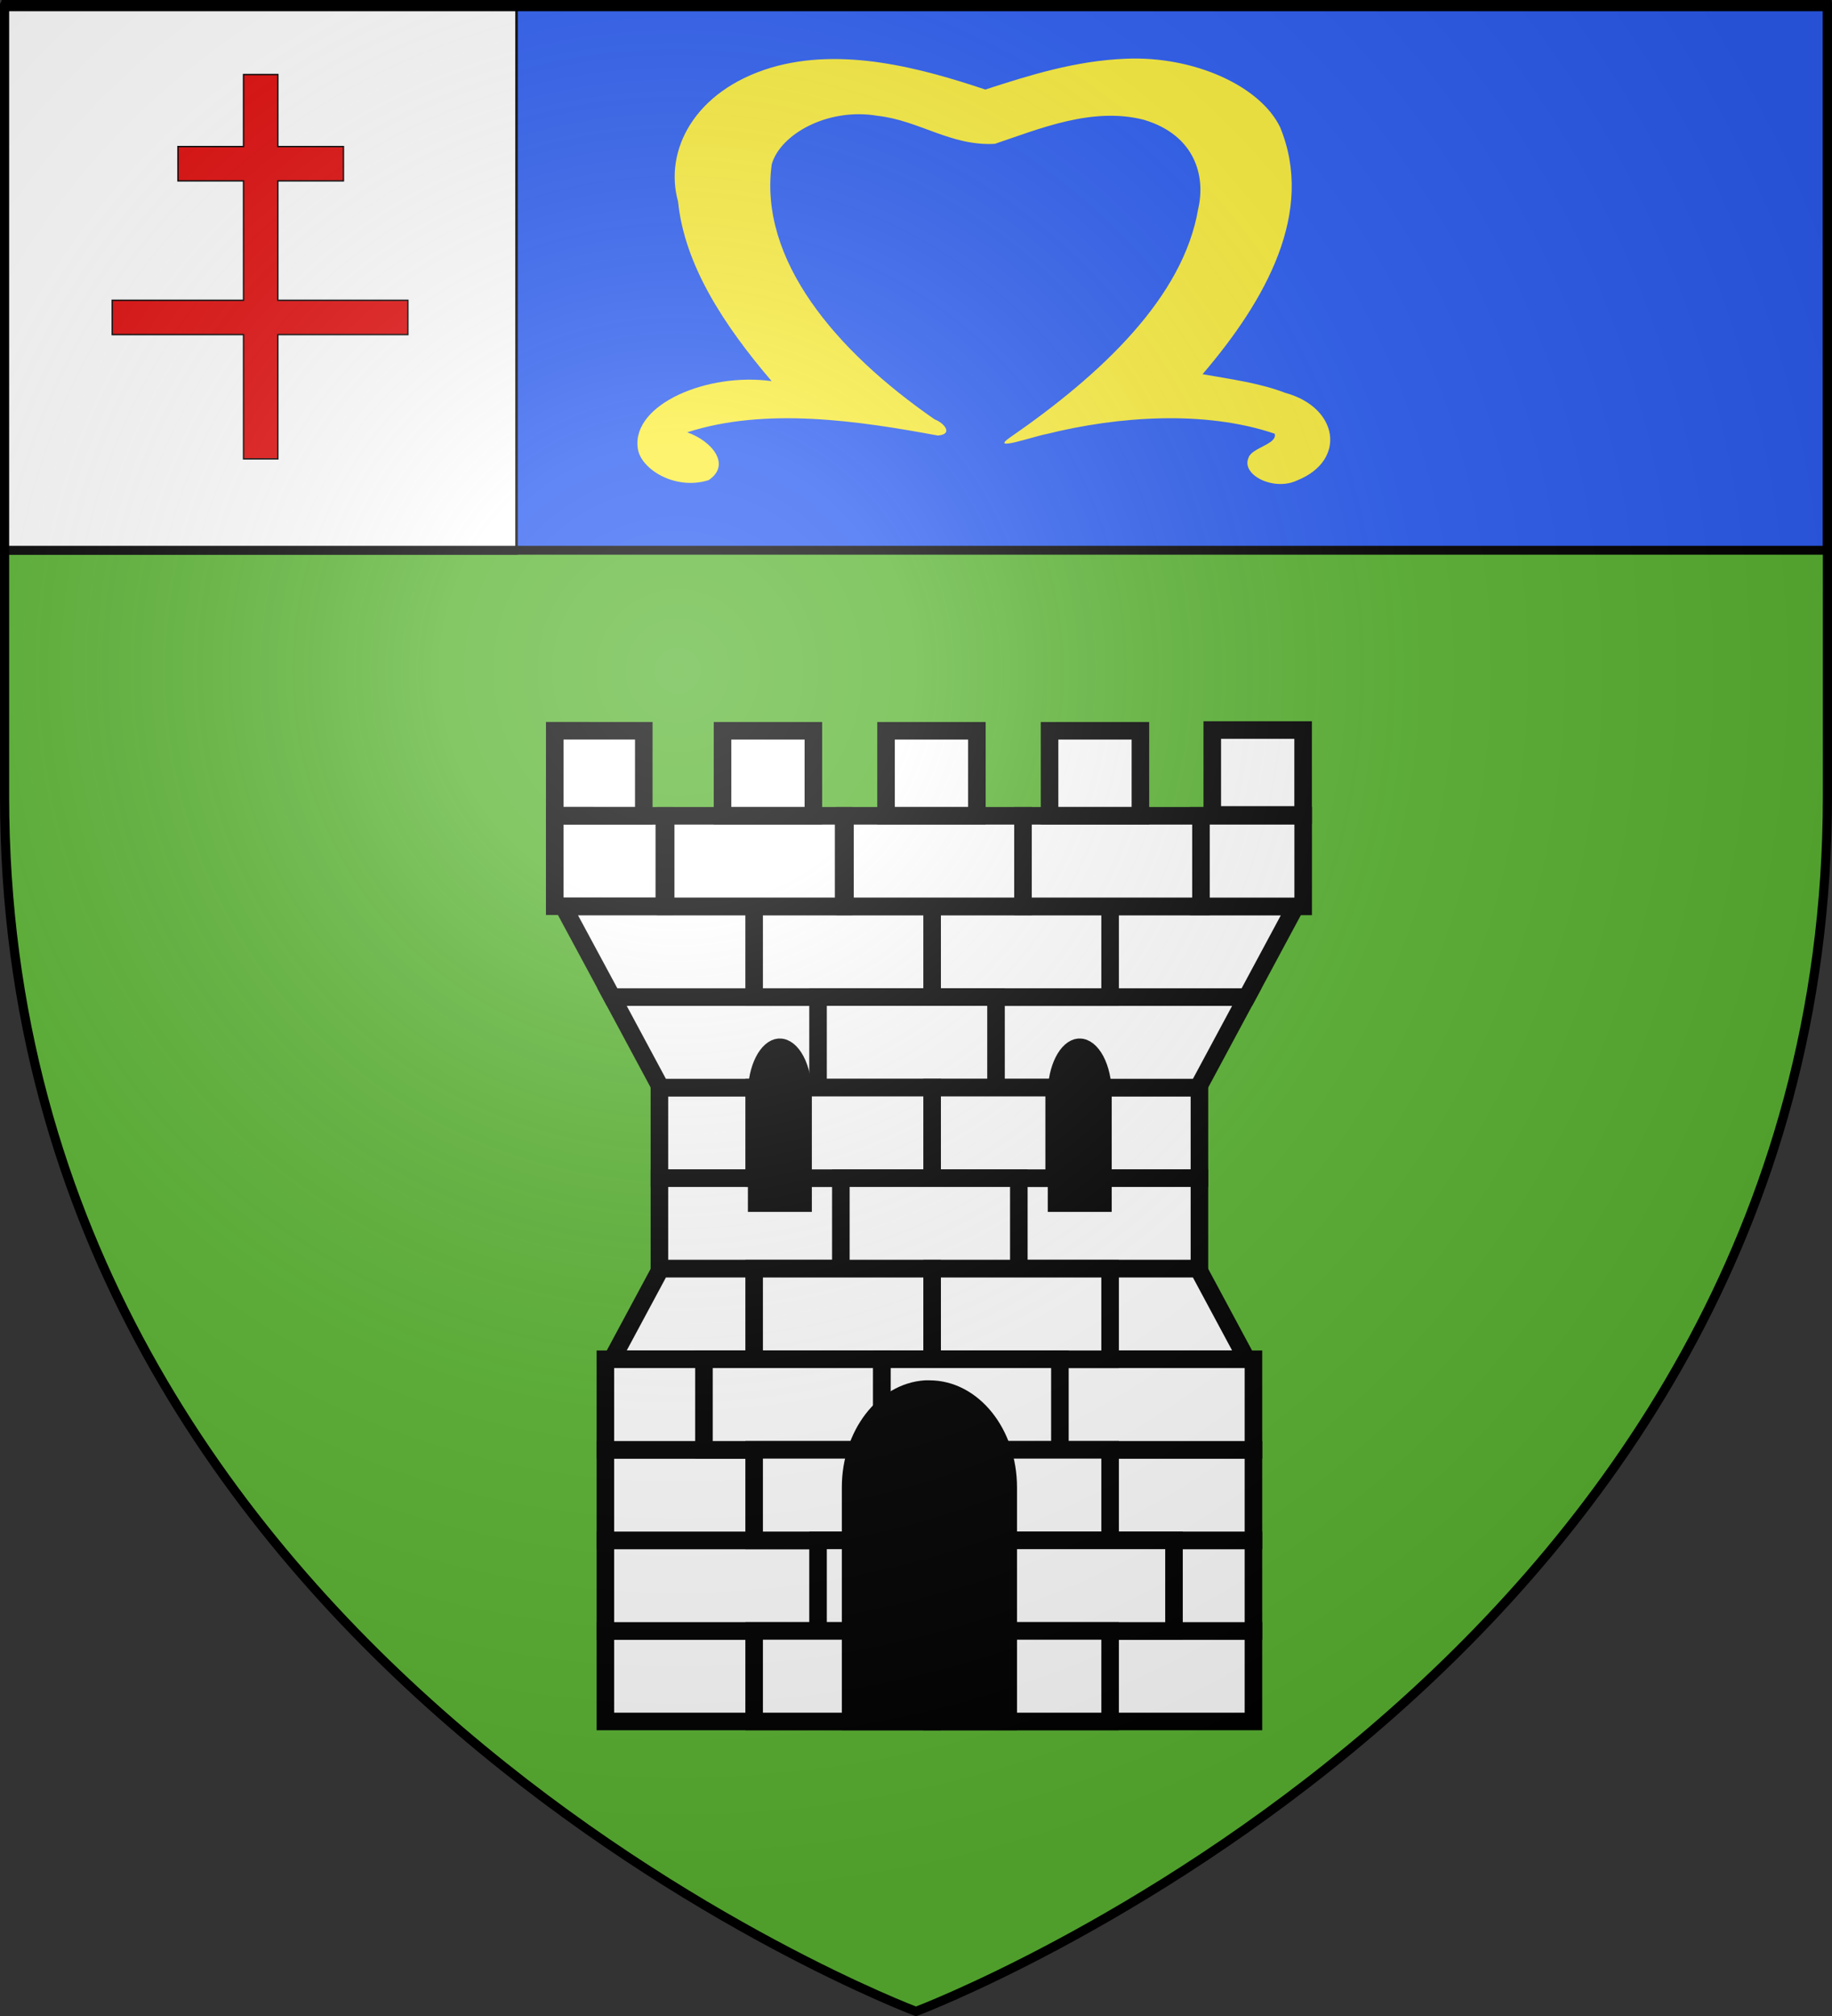<?xml version="1.0" encoding="UTF-8" standalone="no"?>
<svg
   xmlns:dc="http://purl.org/dc/elements/1.1/"
   xmlns:cc="http://web.resource.org/cc/"
   xmlns:rdf="http://www.w3.org/1999/02/22-rdf-syntax-ns#"
   xmlns:svg="http://www.w3.org/2000/svg"
   xmlns="http://www.w3.org/2000/svg"
   xmlns:xlink="http://www.w3.org/1999/xlink"
   xmlns:sodipodi="http://sodipodi.sourceforge.net/DTD/sodipodi-0.dtd"
   xmlns:inkscape="http://www.inkscape.org/namespaces/inkscape"
   height="660"
   width="600"
   version="1.0"
   id="svg2"
   sodipodi:version="0.32"
   inkscape:version="0.45"
   sodipodi:docname="Blason_Anstaing_59.svg"
   sodipodi:docbase="/home/aure/Desktop"
   inkscape:export-filename="/Users/olivier/Desktop/Blason Rouge/Blason_Vide_3D.png"
   inkscape:export-xdpi="144"
   inkscape:export-ydpi="144"
   inkscape:output_extension="org.inkscape.output.svg.inkscape"
   sodipodi:modified="true">
  <rect width="100%" height="100%" fill="#333333" stroke="none"/>
  <sodipodi:namedview
     inkscape:window-height="731"
     inkscape:window-width="1280"
     inkscape:pageshadow="2"
     inkscape:pageopacity="0.0"
     guidetolerance="10.0"
     gridtolerance="10.0"
     objecttolerance="10.0"
     borderopacity="1.0"
     bordercolor="#666666"
     pagecolor="#ffffff"
     id="base"
     showgrid="false"
     height="660px"
     inkscape:zoom="0.546226"
     inkscape:cx="271.0653"
     inkscape:cy="291.96029"
     inkscape:window-x="0"
     inkscape:window-y="23"
     inkscape:current-layer="layer4"
     showguides="true"
     inkscape:guide-bbox="true" />
  <desc
     id="desc4">Flag of Canton of Valais (Wallis)</desc>
  <defs
     id="defs6">
    <linearGradient
       id="linearGradient2893">
      <stop
         style="stop-color:white;stop-opacity:0.314;"
         offset="0"
         id="stop2895" />
      <stop
         id="stop2897"
         offset="0.19"
         style="stop-color:white;stop-opacity:0.251;" />
      <stop
         style="stop-color:#6b6b6b;stop-opacity:0.125;"
         offset="0.6"
         id="stop2901" />
      <stop
         style="stop-color:black;stop-opacity:0.125;"
         offset="1"
         id="stop2899" />
    </linearGradient>
    <linearGradient
       id="linearGradient2885">
      <stop
         id="stop2887"
         offset="0"
         style="stop-color:white;stop-opacity:1;" />
      <stop
         style="stop-color:white;stop-opacity:1;"
         offset="0.229"
         id="stop2891" />
      <stop
         id="stop2889"
         offset="1"
         style="stop-color:black;stop-opacity:1;" />
    </linearGradient>
    <linearGradient
       id="linearGradient2955">
      <stop
         id="stop2867"
         offset="0"
         style="stop-color:#fd0000;stop-opacity:1;" />
      <stop
         style="stop-color:#e77275;stop-opacity:0.659;"
         offset="0.5"
         id="stop2873" />
      <stop
         style="stop-color:black;stop-opacity:0.323;"
         offset="1"
         id="stop2959" />
    </linearGradient>
    <radialGradient
       inkscape:collect="always"
       xlink:href="#linearGradient2955"
       id="radialGradient2961"
       cx="225.524"
       cy="218.901"
       fx="225.524"
       fy="218.901"
       r="300"
       gradientTransform="matrix(-4.167939e-4,2.183,-1.884,-3.599562e-4,615.597,-289.121)"
       gradientUnits="userSpaceOnUse" />
    <polygon
       id="star"
       transform="scale(53,53)"
       points="0,-1 0.588,0.809 -0.951,-0.309 0.951,-0.309 -0.588,0.809 0,-1 " />
    <clipPath
       id="clip">
      <path
         d="M 0,-200 L 0,600 L 300,600 L 300,-200 L 0,-200 z "
         id="path10" />
    </clipPath>
    <radialGradient
       inkscape:collect="always"
       xlink:href="#linearGradient2955"
       id="radialGradient1911"
       gradientUnits="userSpaceOnUse"
       gradientTransform="matrix(-4.167939e-4,2.183,-1.884,-3.599562e-4,615.597,-289.121)"
       cx="225.524"
       cy="218.901"
       fx="225.524"
       fy="218.901"
       r="300" />
    <radialGradient
       inkscape:collect="always"
       xlink:href="#linearGradient2955"
       id="radialGradient2865"
       gradientUnits="userSpaceOnUse"
       gradientTransform="matrix(0,1.749,-1.593,-1.049767e-7,551.788,-191.29)"
       cx="225.524"
       cy="218.901"
       fx="225.524"
       fy="218.901"
       r="300" />
    <radialGradient
       inkscape:collect="always"
       xlink:href="#linearGradient2955"
       id="radialGradient2871"
       gradientUnits="userSpaceOnUse"
       gradientTransform="matrix(0,1.386,-1.323,-5.741131e-8,-158.082,-109.541)"
       cx="225.524"
       cy="218.901"
       fx="225.524"
       fy="218.901"
       r="300" />
    <radialGradient
       inkscape:collect="always"
       xlink:href="#linearGradient2893"
       id="radialGradient3163"
       gradientUnits="userSpaceOnUse"
       gradientTransform="matrix(1.353,0,0,1.349,-77.629,-85.747)"
       cx="221.445"
       cy="226.331"
       fx="221.445"
       fy="226.331"
       r="300" />
    <radialGradient
       gradientTransform="matrix(1.353,0,0,1.349,-77.629,-85.747)"
       gradientUnits="userSpaceOnUse"
       xlink:href="#linearGradient2893"
       id="radialGradient9547"
       fy="226.331"
       fx="221.445"
       r="300"
       cy="226.331"
       cx="221.445" />
    <radialGradient
       gradientTransform="matrix(0,1.386,-1.323,-5.741131e-8,-158.082,-109.541)"
       gradientUnits="userSpaceOnUse"
       xlink:href="#linearGradient2955"
       id="radialGradient9545"
       fy="218.901"
       fx="225.524"
       r="300"
       cy="218.901"
       cx="225.524" />
    <radialGradient
       gradientTransform="matrix(0,1.749,-1.593,-1.049767e-7,551.788,-191.29)"
       gradientUnits="userSpaceOnUse"
       xlink:href="#linearGradient2955"
       id="radialGradient9543"
       fy="218.901"
       fx="225.524"
       r="300"
       cy="218.901"
       cx="225.524" />
    <radialGradient
       gradientTransform="matrix(-4.167939e-4,2.183,-1.884,-3.599562e-4,615.597,-289.121)"
       gradientUnits="userSpaceOnUse"
       xlink:href="#linearGradient2955"
       id="radialGradient9541"
       fy="218.901"
       fx="225.524"
       r="300"
       cy="218.901"
       cx="225.524" />
    <clipPath
       id="clipPath9537">
      <path
         id="path9539"
         d="M 0,-200 L 0,600 L 300,600 L 300,-200 L 0,-200 z " />
    </clipPath>
    <polygon
       id="polygon9535"
       transform="scale(53,53)"
       points="0,-1 0.588,0.809 -0.951,-0.309 0.951,-0.309 -0.588,0.809 0,-1 " />
    <radialGradient
       gradientTransform="matrix(-4.167939e-4,2.183,-1.884,-3.599562e-4,615.597,-289.121)"
       gradientUnits="userSpaceOnUse"
       xlink:href="#linearGradient2955"
       id="radialGradient9533"
       fy="218.901"
       fx="225.524"
       r="300"
       cy="218.901"
       cx="225.524" />
    <linearGradient
       id="linearGradient9525">
      <stop
         id="stop9527"
         offset="0"
         style="stop-color:#fd0000;stop-opacity:1" />
      <stop
         id="stop9529"
         offset="0.5"
         style="stop-color:#e77275;stop-opacity:0.659" />
      <stop
         id="stop9531"
         offset="1"
         style="stop-color:black;stop-opacity:0.323" />
    </linearGradient>
    <linearGradient
       id="linearGradient9517">
      <stop
         id="stop9519"
         offset="0"
         style="stop-color:white;stop-opacity:1" />
      <stop
         id="stop9521"
         offset="0.229"
         style="stop-color:white;stop-opacity:1" />
      <stop
         id="stop9523"
         offset="1"
         style="stop-color:black;stop-opacity:1" />
    </linearGradient>
    <linearGradient
       id="linearGradient9507">
      <stop
         id="stop9509"
         offset="0"
         style="stop-color:white;stop-opacity:0.314" />
      <stop
         id="stop9511"
         offset="0.19"
         style="stop-color:white;stop-opacity:0.251" />
      <stop
         id="stop9513"
         offset="0.6"
         style="stop-color:#6b6b6b;stop-opacity:0.125" />
      <stop
         id="stop9515"
         offset="1"
         style="stop-color:black;stop-opacity:0.125" />
    </linearGradient>
    <radialGradient
       r="300"
       fy="218.901"
       fx="225.524"
       cy="218.901"
       cx="225.524"
       gradientTransform="matrix(0,1.386,-1.323,-5.741131e-8,-158.082,-109.541)"
       gradientUnits="userSpaceOnUse"
       id="radialGradient3314"
       xlink:href="#linearGradient2955"
       inkscape:collect="always" />
    <radialGradient
       r="300"
       fy="218.901"
       fx="225.524"
       cy="218.901"
       cx="225.524"
       gradientTransform="matrix(0,1.749,-1.593,-1.049767e-7,551.788,-191.29)"
       gradientUnits="userSpaceOnUse"
       id="radialGradient3312"
       xlink:href="#linearGradient2955"
       inkscape:collect="always" />
    <radialGradient
       r="300"
       fy="218.901"
       fx="225.524"
       cy="218.901"
       cx="225.524"
       gradientTransform="matrix(-4.167939e-4,2.183,-1.884,-3.599562e-4,615.597,-289.121)"
       gradientUnits="userSpaceOnUse"
       id="radialGradient3310"
       xlink:href="#linearGradient2955"
       inkscape:collect="always" />
    <clipPath
       id="clipPath3306">
      <path
         id="path3308"
         d="M 0,-200 L 0,600 L 300,600 L 300,-200 L 0,-200 z " />
    </clipPath>
    <polygon
       points="0,-1 0.588,0.809 -0.951,-0.309 0.951,-0.309 -0.588,0.809 0,-1 "
       transform="scale(53,53)"
       id="polygon3304" />
    <radialGradient
       gradientUnits="userSpaceOnUse"
       gradientTransform="matrix(-4.167939e-4,2.183,-1.884,-3.599562e-4,615.597,-289.121)"
       r="300"
       fy="218.901"
       fx="225.524"
       cy="218.901"
       cx="225.524"
       id="radialGradient3302"
       xlink:href="#linearGradient2955"
       inkscape:collect="always" />
    <linearGradient
       id="linearGradient3294">
      <stop
         style="stop-color:#fd0000;stop-opacity:1;"
         offset="0"
         id="stop3296" />
      <stop
         id="stop3298"
         offset="0.5"
         style="stop-color:#e77275;stop-opacity:0.659;" />
      <stop
         id="stop3300"
         offset="1"
         style="stop-color:black;stop-opacity:0.323;" />
    </linearGradient>
    <linearGradient
       id="linearGradient3286">
      <stop
         style="stop-color:white;stop-opacity:1;"
         offset="0"
         id="stop3288" />
      <stop
         id="stop3290"
         offset="0.229"
         style="stop-color:white;stop-opacity:1;" />
      <stop
         style="stop-color:black;stop-opacity:1;"
         offset="1"
         id="stop3292" />
    </linearGradient>
    <linearGradient
       id="linearGradient3276">
      <stop
         id="stop3278"
         offset="0"
         style="stop-color:white;stop-opacity:0.314;" />
      <stop
         style="stop-color:white;stop-opacity:0.251;"
         offset="0.19"
         id="stop3280" />
      <stop
         id="stop3282"
         offset="0.6"
         style="stop-color:#6b6b6b;stop-opacity:0.125;" />
      <stop
         id="stop3284"
         offset="1"
         style="stop-color:black;stop-opacity:0.125;" />
    </linearGradient>
    <radialGradient
       r="300"
       fy="218.901"
       fx="225.524"
       cy="218.901"
       cx="225.524"
       gradientTransform="matrix(0,1.386,-1.323,-5.741131e-8,-158.082,-109.541)"
       gradientUnits="userSpaceOnUse"
       id="radialGradient3430"
       xlink:href="#linearGradient2955"
       inkscape:collect="always" />
    <radialGradient
       r="300"
       fy="218.901"
       fx="225.524"
       cy="218.901"
       cx="225.524"
       gradientTransform="matrix(0,1.749,-1.593,-1.049767e-7,551.788,-191.29)"
       gradientUnits="userSpaceOnUse"
       id="radialGradient3428"
       xlink:href="#linearGradient2955"
       inkscape:collect="always" />
    <radialGradient
       r="300"
       fy="218.901"
       fx="225.524"
       cy="218.901"
       cx="225.524"
       gradientTransform="matrix(-4.167939e-4,2.183,-1.884,-3.599562e-4,615.597,-289.121)"
       gradientUnits="userSpaceOnUse"
       id="radialGradient3426"
       xlink:href="#linearGradient2955"
       inkscape:collect="always" />
    <clipPath
       id="clipPath3422">
      <path
         id="path3424"
         d="M 0,-200 L 0,600 L 300,600 L 300,-200 L 0,-200 z " />
    </clipPath>
    <polygon
       points="0,-1 0.588,0.809 -0.951,-0.309 0.951,-0.309 -0.588,0.809 0,-1 "
       transform="scale(53,53)"
       id="polygon3420" />
    <radialGradient
       gradientUnits="userSpaceOnUse"
       gradientTransform="matrix(-4.167939e-4,2.183,-1.884,-3.599562e-4,615.597,-289.121)"
       r="300"
       fy="218.901"
       fx="225.524"
       cy="218.901"
       cx="225.524"
       id="radialGradient3418"
       xlink:href="#linearGradient2955"
       inkscape:collect="always" />
    <linearGradient
       id="linearGradient3410">
      <stop
         style="stop-color:#fd0000;stop-opacity:1;"
         offset="0"
         id="stop3412" />
      <stop
         id="stop3414"
         offset="0.5"
         style="stop-color:#e77275;stop-opacity:0.659;" />
      <stop
         id="stop3416"
         offset="1"
         style="stop-color:black;stop-opacity:0.323;" />
    </linearGradient>
    <linearGradient
       id="linearGradient3402">
      <stop
         style="stop-color:white;stop-opacity:1;"
         offset="0"
         id="stop3404" />
      <stop
         id="stop3406"
         offset="0.229"
         style="stop-color:white;stop-opacity:1;" />
      <stop
         style="stop-color:black;stop-opacity:1;"
         offset="1"
         id="stop3408" />
    </linearGradient>
    <linearGradient
       id="linearGradient3392">
      <stop
         id="stop3394"
         offset="0"
         style="stop-color:white;stop-opacity:0.314;" />
      <stop
         style="stop-color:white;stop-opacity:0.251;"
         offset="0.19"
         id="stop3396" />
      <stop
         id="stop3398"
         offset="0.6"
         style="stop-color:#6b6b6b;stop-opacity:0.125;" />
      <stop
         id="stop3400"
         offset="1"
         style="stop-color:black;stop-opacity:0.125;" />
    </linearGradient>
    <linearGradient
       id="linearGradient8125">
      <stop
         style="stop-color:white;stop-opacity:0.314"
         offset="0"
         id="stop8127" />
      <stop
         style="stop-color:white;stop-opacity:0.251"
         offset="0.19"
         id="stop8129" />
      <stop
         style="stop-color:#6b6b6b;stop-opacity:0.125"
         offset="0.6"
         id="stop8131" />
      <stop
         style="stop-color:black;stop-opacity:0.125"
         offset="1"
         id="stop8133" />
    </linearGradient>
    <linearGradient
       id="linearGradient8135">
      <stop
         style="stop-color:white;stop-opacity:1"
         offset="0"
         id="stop8137" />
      <stop
         style="stop-color:white;stop-opacity:1"
         offset="0.229"
         id="stop8139" />
      <stop
         style="stop-color:black;stop-opacity:1"
         offset="1"
         id="stop8141" />
    </linearGradient>
    <linearGradient
       id="linearGradient8143">
      <stop
         style="stop-color:#fd0000;stop-opacity:1"
         offset="0"
         id="stop8145" />
      <stop
         style="stop-color:#e77275;stop-opacity:0.659"
         offset="0.5"
         id="stop8147" />
      <stop
         style="stop-color:black;stop-opacity:0.323"
         offset="1"
         id="stop8149" />
    </linearGradient>
    <radialGradient
       cx="225.524"
       cy="218.901"
       r="300"
       fx="225.524"
       fy="218.901"
       id="radialGradient8151"
       xlink:href="#linearGradient2955"
       gradientUnits="userSpaceOnUse"
       gradientTransform="matrix(-4.167939e-4,2.183,-1.884,-3.599562e-4,615.597,-289.121)" />
    <polygon
       points="0,-1 0.588,0.809 -0.951,-0.309 0.951,-0.309 -0.588,0.809 0,-1 "
       transform="scale(53,53)"
       id="polygon8153" />
    <clipPath
       id="clipPath8155">
      <path
         d="M 0,-200 L 0,600 L 300,600 L 300,-200 L 0,-200 z "
         id="path8157" />
    </clipPath>
    <radialGradient
       cx="225.524"
       cy="218.901"
       r="300"
       fx="225.524"
       fy="218.901"
       id="radialGradient8159"
       xlink:href="#linearGradient2955"
       gradientUnits="userSpaceOnUse"
       gradientTransform="matrix(-4.167939e-4,2.183,-1.884,-3.599562e-4,615.597,-289.121)" />
    <radialGradient
       cx="225.524"
       cy="218.901"
       r="300"
       fx="225.524"
       fy="218.901"
       id="radialGradient8161"
       xlink:href="#linearGradient2955"
       gradientUnits="userSpaceOnUse"
       gradientTransform="matrix(0,1.749,-1.593,-1.049767e-7,551.788,-191.29)" />
    <radialGradient
       cx="225.524"
       cy="218.901"
       r="300"
       fx="225.524"
       fy="218.901"
       id="radialGradient8163"
       xlink:href="#linearGradient2955"
       gradientUnits="userSpaceOnUse"
       gradientTransform="matrix(0,1.386,-1.323,-5.741131e-8,-158.082,-109.541)" />
    <linearGradient
       id="linearGradient6111">
      <stop
         style="stop-color:white;stop-opacity:0.314"
         offset="0"
         id="stop6113" />
      <stop
         style="stop-color:white;stop-opacity:0.251"
         offset="0.19"
         id="stop6115" />
      <stop
         style="stop-color:#6b6b6b;stop-opacity:0.125"
         offset="0.6"
         id="stop6117" />
      <stop
         style="stop-color:black;stop-opacity:0.125"
         offset="1"
         id="stop6119" />
    </linearGradient>
    <linearGradient
       id="linearGradient6121">
      <stop
         style="stop-color:white;stop-opacity:1"
         offset="0"
         id="stop6123" />
      <stop
         style="stop-color:white;stop-opacity:1"
         offset="0.229"
         id="stop6125" />
      <stop
         style="stop-color:black;stop-opacity:1"
         offset="1"
         id="stop6127" />
    </linearGradient>
    <linearGradient
       id="linearGradient6129">
      <stop
         style="stop-color:#fd0000;stop-opacity:1"
         offset="0"
         id="stop6131" />
      <stop
         style="stop-color:#e77275;stop-opacity:0.659"
         offset="0.5"
         id="stop6133" />
      <stop
         style="stop-color:black;stop-opacity:0.323"
         offset="1"
         id="stop6135" />
    </linearGradient>
    <radialGradient
       cx="225.524"
       cy="218.901"
       r="300"
       fx="225.524"
       fy="218.901"
       id="radialGradient6137"
       xlink:href="#linearGradient2955"
       gradientUnits="userSpaceOnUse"
       gradientTransform="matrix(-4.167939e-4,2.183,-1.884,-3.599562e-4,615.597,-289.121)" />
    <polygon
       points="0,-1 0.588,0.809 -0.951,-0.309 0.951,-0.309 -0.588,0.809 0,-1 "
       transform="scale(53,53)"
       id="polygon6139" />
    <clipPath
       id="clipPath6141">
      <path
         d="M 0,-200 L 0,600 L 300,600 L 300,-200 L 0,-200 z "
         id="path6143" />
    </clipPath>
    <radialGradient
       cx="225.524"
       cy="218.901"
       r="300"
       fx="225.524"
       fy="218.901"
       id="radialGradient6145"
       xlink:href="#linearGradient2955"
       gradientUnits="userSpaceOnUse"
       gradientTransform="matrix(-4.167939e-4,2.183,-1.884,-3.599562e-4,615.597,-289.121)" />
    <radialGradient
       cx="225.524"
       cy="218.901"
       r="300"
       fx="225.524"
       fy="218.901"
       id="radialGradient6147"
       xlink:href="#linearGradient2955"
       gradientUnits="userSpaceOnUse"
       gradientTransform="matrix(0,1.749,-1.593,-1.049767e-7,551.788,-191.29)" />
    <radialGradient
       cx="225.524"
       cy="218.901"
       r="300"
       fx="225.524"
       fy="218.901"
       id="radialGradient6149"
       xlink:href="#linearGradient2955"
       gradientUnits="userSpaceOnUse"
       gradientTransform="matrix(0,1.386,-1.323,-5.741131e-8,-158.082,-109.541)" />
    <radialGradient
       r="300"
       fy="218.901"
       fx="225.524"
       cy="218.901"
       cx="225.524"
       gradientTransform="matrix(0,1.386,-1.323,-5.741131e-8,-158.082,-109.541)"
       gradientUnits="userSpaceOnUse"
       id="radialGradient4720"
       xlink:href="#linearGradient2955"
       inkscape:collect="always" />
    <radialGradient
       r="300"
       fy="218.901"
       fx="225.524"
       cy="218.901"
       cx="225.524"
       gradientTransform="matrix(0,1.749,-1.593,-1.049767e-7,551.788,-191.29)"
       gradientUnits="userSpaceOnUse"
       id="radialGradient4718"
       xlink:href="#linearGradient2955"
       inkscape:collect="always" />
    <radialGradient
       r="300"
       fy="218.901"
       fx="225.524"
       cy="218.901"
       cx="225.524"
       gradientTransform="matrix(-4.167939e-4,2.183,-1.884,-3.599562e-4,615.597,-289.121)"
       gradientUnits="userSpaceOnUse"
       id="radialGradient4716"
       xlink:href="#linearGradient2955"
       inkscape:collect="always" />
    <clipPath
       id="clipPath4712">
      <path
         id="path4714"
         d="M 0,-200 L 0,600 L 300,600 L 300,-200 L 0,-200 z " />
    </clipPath>
    <polygon
       points="0,-1 0.588,0.809 -0.951,-0.309 0.951,-0.309 -0.588,0.809 0,-1 "
       transform="scale(53,53)"
       id="polygon4710" />
    <radialGradient
       gradientUnits="userSpaceOnUse"
       gradientTransform="matrix(-4.167939e-4,2.183,-1.884,-3.599562e-4,615.597,-289.121)"
       r="300"
       fy="218.901"
       fx="225.524"
       cy="218.901"
       cx="225.524"
       id="radialGradient4708"
       xlink:href="#linearGradient2955"
       inkscape:collect="always" />
    <linearGradient
       id="linearGradient4700">
      <stop
         style="stop-color:#fd0000;stop-opacity:1;"
         offset="0"
         id="stop4702" />
      <stop
         id="stop4704"
         offset="0.5"
         style="stop-color:#e77275;stop-opacity:0.659;" />
      <stop
         id="stop4706"
         offset="1"
         style="stop-color:black;stop-opacity:0.323;" />
    </linearGradient>
    <linearGradient
       id="linearGradient4692">
      <stop
         style="stop-color:white;stop-opacity:1;"
         offset="0"
         id="stop4694" />
      <stop
         id="stop4696"
         offset="0.229"
         style="stop-color:white;stop-opacity:1;" />
      <stop
         style="stop-color:black;stop-opacity:1;"
         offset="1"
         id="stop4698" />
    </linearGradient>
    <linearGradient
       id="linearGradient4682">
      <stop
         id="stop4684"
         offset="0"
         style="stop-color:white;stop-opacity:0.314;" />
      <stop
         style="stop-color:white;stop-opacity:0.251;"
         offset="0.19"
         id="stop4686" />
      <stop
         id="stop4688"
         offset="0.6"
         style="stop-color:#6b6b6b;stop-opacity:0.125;" />
      <stop
         id="stop4690"
         offset="1"
         style="stop-color:black;stop-opacity:0.125;" />
    </linearGradient>
  </defs>
  <g
     inkscape:groupmode="layer"
     id="layer3"
     inkscape:label="Fond écu"
     style="display:inline">
    <path
       id="path2855"
       style="fill:#5ab532;fill-opacity:1;fill-rule:evenodd;stroke:none;stroke-width:1px;stroke-linecap:butt;stroke-linejoin:miter;stroke-opacity:1"
       d="M 300,658.5 C 300,658.5 598.5,546.18 598.5,260.728 C 598.5,-24.723 598.5,2.176 598.5,2.176 L 1.5,2.176 L 1.5,260.728 C 1.5,546.18 300,658.5 300,658.5 z "
       sodipodi:nodetypes="cccccc" />
  </g>
  <g
     inkscape:groupmode="layer"
     id="layer4"
     inkscape:label="Meubles">
    <g
       style="fill:#2b5df2;fill-opacity:0"
       id="g4374"
       transform="matrix(1.495,0,0,1.853,154.853,25.051)" />
    <g
       style="fill:#2b5df2;fill-opacity:0"
       id="g4366"
       transform="matrix(1.495,0,0,1.853,154.853,25.051)" />
    <g
       style="fill:#2b5df2;fill-opacity:0"
       id="g4382"
       transform="matrix(1.495,0,0,1.853,154.853,25.051)" />
    <g
       id="g10886"
       transform="translate(4,4)">
      <rect
         width="49.528"
         height="29.644"
         x="214.388"
         y="500.288"
         style="color:#000000;fill:#ffffff;fill-opacity:1;fill-rule:nonzero;stroke:#000000;stroke-width:5.751;stroke-linecap:butt;stroke-linejoin:miter;marker:none;marker-start:none;marker-mid:none;marker-end:none;stroke-miterlimit:4;stroke-dasharray:none;stroke-dashoffset:0;stroke-opacity:1;visibility:visible;display:inline;overflow:visible"
         id="rect5567" />
      <rect
         width="176.862"
         height="29.644"
         x="211.964"
         y="352.066"
         style="color:#000000;fill:#ffffff;fill-opacity:1;fill-rule:nonzero;stroke:#000000;stroke-width:5.751;stroke-linecap:butt;stroke-linejoin:miter;marker:none;marker-start:none;marker-mid:none;marker-end:none;stroke-miterlimit:4;stroke-dasharray:none;stroke-dashoffset:0;stroke-opacity:1;visibility:visible;display:inline;overflow:visible"
         id="rect2814" />
      <rect
         width="176.862"
         height="29.644"
         x="211.964"
         y="381.711"
         style="color:#000000;fill:#ffffff;fill-opacity:1;fill-rule:nonzero;stroke:#000000;stroke-width:5.751;stroke-linecap:butt;stroke-linejoin:miter;marker:none;marker-start:none;marker-mid:none;marker-end:none;stroke-miterlimit:4;stroke-dasharray:none;stroke-dashoffset:0;stroke-opacity:1;visibility:visible;display:inline;overflow:visible"
         id="rect3723" />
      <path
         d="M 196.446,441 L 212.374,411.355 L 388.416,411.355 L 404.343,441 L 196.446,441 z "
         style="color:#000000;fill:#ffffff;fill-opacity:1;fill-rule:nonzero;stroke:#000000;stroke-width:5.751;stroke-linecap:butt;stroke-linejoin:miter;marker:none;marker-start:none;marker-mid:none;marker-end:none;stroke-miterlimit:4;stroke-dasharray:none;stroke-dashoffset:0;stroke-opacity:1;visibility:visible;display:inline;overflow:visible"
         id="path3725" />
      <rect
         width="212.241"
         height="29.644"
         x="194.274"
         y="529.933"
         style="color:#000000;fill:#ffffff;fill-opacity:1;fill-rule:nonzero;stroke:#000000;stroke-width:5.751;stroke-linecap:butt;stroke-linejoin:miter;marker:none;marker-start:none;marker-mid:none;marker-end:none;stroke-miterlimit:4;stroke-dasharray:none;stroke-dashoffset:0;stroke-opacity:1;visibility:visible;display:inline;overflow:visible"
         id="rect1920" />
      <rect
         width="212.241"
         height="29.644"
         x="194.274"
         y="500.289"
         style="color:#000000;fill:#ffffff;fill-opacity:1;fill-rule:nonzero;stroke:#000000;stroke-width:5.751;stroke-linecap:butt;stroke-linejoin:miter;marker:none;marker-start:none;marker-mid:none;marker-end:none;stroke-miterlimit:4;stroke-dasharray:none;stroke-dashoffset:0;stroke-opacity:1;visibility:visible;display:inline;overflow:visible"
         id="rect5497" />
      <rect
         width="212.241"
         height="29.644"
         x="194.274"
         y="470.644"
         style="color:#000000;fill:#ffffff;fill-opacity:1;fill-rule:nonzero;stroke:#000000;stroke-width:5.751;stroke-linecap:butt;stroke-linejoin:miter;marker:none;marker-start:none;marker-mid:none;marker-end:none;stroke-miterlimit:4;stroke-dasharray:none;stroke-dashoffset:0;stroke-opacity:1;visibility:visible;display:inline;overflow:visible"
         id="rect5499" />
      <rect
         width="212.241"
         height="29.644"
         x="194.274"
         y="441"
         style="color:#000000;fill:#ffffff;fill-opacity:1;fill-rule:nonzero;stroke:#000000;stroke-width:5.751;stroke-linecap:butt;stroke-linejoin:miter;marker:none;marker-start:none;marker-mid:none;marker-end:none;stroke-miterlimit:4;stroke-dasharray:none;stroke-dashoffset:0;stroke-opacity:1;visibility:visible;display:inline;overflow:visible"
         id="rect5501" />
      <path
         d="M 196.446,322.422 L 212.374,352.066 L 388.416,352.066 L 404.343,322.422 L 196.446,322.422 z "
         style="color:#000000;fill:#ffffff;fill-opacity:1;fill-rule:nonzero;stroke:#000000;stroke-width:5.751;stroke-linecap:butt;stroke-linejoin:miter;marker:none;marker-start:none;marker-mid:none;marker-end:none;stroke-miterlimit:4;stroke-dasharray:none;stroke-dashoffset:0;stroke-opacity:1;visibility:visible;display:inline;overflow:visible"
         id="rect3710" />
      <path
         d="M 180.496,292.777 L 196.47,322.422 L 404.367,322.422 L 420.294,292.777 L 180.496,292.777 z "
         style="color:#000000;fill:#ffffff;fill-opacity:1;fill-rule:nonzero;stroke:#000000;stroke-width:5.751;stroke-linecap:butt;stroke-linejoin:miter;marker:none;marker-start:none;marker-mid:none;marker-end:none;stroke-miterlimit:4;stroke-dasharray:none;stroke-dashoffset:0;stroke-opacity:1;visibility:visible;display:inline;overflow:visible"
         id="path5523" />
      <rect
         width="58.291"
         height="29.644"
         x="242.991"
         y="292.777"
         style="color:#000000;fill:#ffffff;fill-opacity:1;fill-rule:nonzero;stroke:#000000;stroke-width:5.751;stroke-linecap:butt;stroke-linejoin:miter;marker:none;marker-start:none;marker-mid:none;marker-end:none;stroke-miterlimit:4;stroke-dasharray:none;stroke-dashoffset:0;stroke-opacity:1;visibility:visible;display:inline;overflow:visible"
         id="rect5517" />
      <rect
         width="58.291"
         height="29.644"
         x="301.282"
         y="292.777"
         style="color:#000000;fill:#ffffff;fill-opacity:1;fill-rule:nonzero;stroke:#000000;stroke-width:5.751;stroke-linecap:butt;stroke-linejoin:miter;marker:none;marker-start:none;marker-mid:none;marker-end:none;stroke-miterlimit:4;stroke-dasharray:none;stroke-dashoffset:0;stroke-opacity:1;visibility:visible;display:inline;overflow:visible"
         id="rect5519" />
      <rect
         width="58.291"
         height="29.644"
         x="263.916"
         y="322.422"
         style="color:#000000;fill:#ffffff;fill-opacity:1;fill-rule:nonzero;stroke:#000000;stroke-width:5.751;stroke-linecap:butt;stroke-linejoin:miter;marker:none;marker-start:none;marker-mid:none;marker-end:none;stroke-miterlimit:4;stroke-dasharray:none;stroke-dashoffset:0;stroke-opacity:1;visibility:visible;display:inline;overflow:visible"
         id="rect5525" />
      <rect
         width="58.291"
         height="29.644"
         x="242.991"
         y="352.066"
         style="color:#000000;fill:#ffffff;fill-opacity:1;fill-rule:nonzero;stroke:#000000;stroke-width:5.751;stroke-linecap:butt;stroke-linejoin:miter;marker:none;marker-start:none;marker-mid:none;marker-end:none;stroke-miterlimit:4;stroke-dasharray:none;stroke-dashoffset:0;stroke-opacity:1;visibility:visible;display:inline;overflow:visible"
         id="rect5527" />
      <rect
         width="39.968"
         height="29.644"
         x="301.282"
         y="352.066"
         style="color:#000000;fill:#ffffff;fill-opacity:1;fill-rule:nonzero;stroke:#000000;stroke-width:5.751;stroke-linecap:butt;stroke-linejoin:miter;marker:none;marker-start:none;marker-mid:none;marker-end:none;stroke-miterlimit:4;stroke-dasharray:none;stroke-dashoffset:0;stroke-opacity:1;visibility:visible;display:inline;overflow:visible"
         id="rect5529" />
      <rect
         width="58.291"
         height="29.644"
         x="271.389"
         y="381.711"
         style="color:#000000;fill:#ffffff;fill-opacity:1;fill-rule:nonzero;stroke:#000000;stroke-width:5.751;stroke-linecap:butt;stroke-linejoin:miter;marker:none;marker-start:none;marker-mid:none;marker-end:none;stroke-miterlimit:4;stroke-dasharray:none;stroke-dashoffset:0;stroke-opacity:1;visibility:visible;display:inline;overflow:visible"
         id="rect5531" />
      <rect
         width="58.291"
         height="29.644"
         x="242.991"
         y="411.355"
         style="color:#000000;fill:#ffffff;fill-opacity:1;fill-rule:nonzero;stroke:#000000;stroke-width:5.751;stroke-linecap:butt;stroke-linejoin:miter;marker:none;marker-start:none;marker-mid:none;marker-end:none;stroke-miterlimit:4;stroke-dasharray:none;stroke-dashoffset:0;stroke-opacity:1;visibility:visible;display:inline;overflow:visible"
         id="rect5533" />
      <rect
         width="58.291"
         height="29.644"
         x="301.282"
         y="411.355"
         style="color:#000000;fill:#ffffff;fill-opacity:1;fill-rule:nonzero;stroke:#000000;stroke-width:5.751;stroke-linecap:butt;stroke-linejoin:miter;marker:none;marker-start:none;marker-mid:none;marker-end:none;stroke-miterlimit:4;stroke-dasharray:none;stroke-dashoffset:0;stroke-opacity:1;visibility:visible;display:inline;overflow:visible"
         id="rect5535" />
      <rect
         width="58.291"
         height="29.644"
         x="226.55"
         y="441"
         style="color:#000000;fill:#ffffff;fill-opacity:1;fill-rule:nonzero;stroke:#000000;stroke-width:5.751;stroke-linecap:butt;stroke-linejoin:miter;marker:none;marker-start:none;marker-mid:none;marker-end:none;stroke-miterlimit:4;stroke-dasharray:none;stroke-dashoffset:0;stroke-opacity:1;visibility:visible;display:inline;overflow:visible"
         id="rect5547" />
      <rect
         width="58.291"
         height="29.644"
         x="284.841"
         y="441"
         style="color:#000000;fill:#ffffff;fill-opacity:1;fill-rule:nonzero;stroke:#000000;stroke-width:5.751;stroke-linecap:butt;stroke-linejoin:miter;marker:none;marker-start:none;marker-mid:none;marker-end:none;stroke-miterlimit:4;stroke-dasharray:none;stroke-dashoffset:0;stroke-opacity:1;visibility:visible;display:inline;overflow:visible"
         id="rect5549" />
      <rect
         width="58.291"
         height="29.644"
         x="242.991"
         y="470.644"
         style="color:#000000;fill:#ffffff;fill-opacity:1;fill-rule:nonzero;stroke:#000000;stroke-width:5.751;stroke-linecap:butt;stroke-linejoin:miter;marker:none;marker-start:none;marker-mid:none;marker-end:none;stroke-miterlimit:4;stroke-dasharray:none;stroke-dashoffset:0;stroke-opacity:1;visibility:visible;display:inline;overflow:visible"
         id="rect5551" />
      <rect
         width="58.291"
         height="29.644"
         x="301.282"
         y="470.644"
         style="color:#000000;fill:#ffffff;fill-opacity:1;fill-rule:nonzero;stroke:#000000;stroke-width:5.751;stroke-linecap:butt;stroke-linejoin:miter;marker:none;marker-start:none;marker-mid:none;marker-end:none;stroke-miterlimit:4;stroke-dasharray:none;stroke-dashoffset:0;stroke-opacity:1;visibility:visible;display:inline;overflow:visible"
         id="rect5553" />
      <rect
         width="58.291"
         height="29.644"
         x="263.916"
         y="500.288"
         style="color:#000000;fill:#ffffff;fill-opacity:1;fill-rule:nonzero;stroke:#000000;stroke-width:5.751;stroke-linecap:butt;stroke-linejoin:miter;marker:none;marker-start:none;marker-mid:none;marker-end:none;stroke-miterlimit:4;stroke-dasharray:none;stroke-dashoffset:0;stroke-opacity:1;visibility:visible;display:inline;overflow:visible"
         id="rect5561" />
      <rect
         width="58.291"
         height="29.644"
         x="322.207"
         y="500.288"
         style="color:#000000;fill:#ffffff;fill-opacity:1;fill-rule:nonzero;stroke:#000000;stroke-width:5.751;stroke-linecap:butt;stroke-linejoin:miter;marker:none;marker-start:none;marker-mid:none;marker-end:none;stroke-miterlimit:4;stroke-dasharray:none;stroke-dashoffset:0;stroke-opacity:1;visibility:visible;display:inline;overflow:visible"
         id="rect5563" />
      <rect
         width="58.291"
         height="29.644"
         x="242.991"
         y="529.933"
         style="color:#000000;fill:#ffffff;fill-opacity:1;fill-rule:nonzero;stroke:#000000;stroke-width:5.751;stroke-linecap:butt;stroke-linejoin:miter;marker:none;marker-start:none;marker-mid:none;marker-end:none;stroke-miterlimit:4;stroke-dasharray:none;stroke-dashoffset:0;stroke-opacity:1;visibility:visible;display:inline;overflow:visible"
         id="rect5569" />
      <rect
         width="58.291"
         height="29.644"
         x="301.282"
         y="529.933"
         style="color:#000000;fill:#ffffff;fill-opacity:1;fill-rule:nonzero;stroke:#000000;stroke-width:5.751;stroke-linecap:butt;stroke-linejoin:miter;marker:none;marker-start:none;marker-mid:none;marker-end:none;stroke-miterlimit:4;stroke-dasharray:none;stroke-dashoffset:0;stroke-opacity:1;visibility:visible;display:inline;overflow:visible"
         id="rect5571" />
      <path
         d="M 299.089,450.768 C 285.457,451.631 274.584,465.741 274.584,482.951 L 274.584,559.577 L 326.206,559.577 L 326.206,482.951 C 326.206,465.186 314.643,450.768 300.395,450.768 C 299.95,450.768 299.529,450.74 299.089,450.768 z "
         style="color:#000000;fill:#000000;fill-opacity:1;fill-rule:nonzero;stroke:#000000;stroke-width:5.751;stroke-linecap:butt;stroke-linejoin:miter;marker:none;marker-start:none;marker-mid:none;marker-end:none;stroke-miterlimit:4;stroke-dasharray:none;stroke-dashoffset:0;stroke-opacity:1;visibility:visible;display:inline;overflow:visible"
         id="path5659" />
      <g
         transform="matrix(1.495,0,0,1.853,-248.003,202.247)"
         id="g7452"
         style="fill:#2b5df2;fill-opacity:0">
        <path
           d="M 333.793,73.906 C 331.006,74.121 328.784,77.645 328.784,81.943 L 328.784,101.08 L 339.336,101.08 L 339.336,81.943 C 339.336,77.507 336.972,73.906 334.06,73.906 C 333.969,73.906 333.883,73.899 333.793,73.906 z "
           style="color:#000000;fill:#000000;fill-opacity:1;fill-rule:nonzero;stroke:#000000;stroke-width:3.456;stroke-linecap:butt;stroke-linejoin:miter;marker:none;marker-start:none;marker-mid:none;marker-end:none;stroke-miterlimit:4;stroke-dasharray:none;stroke-dashoffset:0;stroke-opacity:1;visibility:visible;display:inline;overflow:visible"
           id="path7436" />
        <path
           d="M 399.486,73.906 C 396.699,74.121 394.477,77.645 394.477,81.943 L 394.477,101.08 L 405.029,101.08 L 405.029,81.943 C 405.029,77.507 402.665,73.906 399.753,73.906 C 399.662,73.906 399.576,73.899 399.486,73.906 z "
           style="color:#000000;fill:#000000;fill-opacity:1;fill-rule:nonzero;stroke:#000000;stroke-width:3.456;stroke-linecap:butt;stroke-linejoin:miter;marker:none;marker-start:none;marker-mid:none;marker-end:none;stroke-miterlimit:4;stroke-dasharray:none;stroke-dashoffset:0;stroke-opacity:1;visibility:visible;display:inline;overflow:visible"
           id="path7438" />
      </g>
      <rect
         id="rect10244"
         style="color:#000000;fill:#ffffff;fill-opacity:1;fill-rule:nonzero;stroke:#000000;stroke-width:5.751;stroke-linecap:butt;stroke-linejoin:miter;marker:none;marker-start:none;marker-mid:none;marker-end:none;stroke-miterlimit:4;stroke-dasharray:none;stroke-dashoffset:0;stroke-opacity:1;visibility:visible;display:inline;overflow:visible"
         y="263.078"
         x="272.746"
         height="29.644"
         width="58.291" />
      <rect
         width="34.245"
         height="29.658"
         x="388.559"
         y="263.078"
         style="color:#000000;fill:#ffffff;fill-opacity:1;fill-rule:nonzero;stroke:#000000;stroke-width:5.751;stroke-linecap:butt;stroke-linejoin:miter;marker:none;marker-start:none;marker-mid:none;marker-end:none;stroke-miterlimit:4;stroke-dasharray:none;stroke-dashoffset:0;stroke-opacity:1;visibility:visible;display:inline;overflow:visible"
         id="rect10246" />
      <rect
         id="rect10248"
         style="color:#000000;fill:#ffffff;fill-opacity:1;fill-rule:nonzero;stroke:#000000;stroke-width:5.751;stroke-linecap:butt;stroke-linejoin:miter;marker:none;marker-start:none;marker-mid:none;marker-end:none;stroke-miterlimit:4;stroke-dasharray:none;stroke-dashoffset:0;stroke-opacity:1;visibility:visible;display:inline;overflow:visible"
         y="263.078"
         x="331.038"
         height="29.644"
         width="58.291" />
      <rect
         width="58.291"
         height="29.644"
         x="214.013"
         y="263.078"
         style="color:#000000;fill:#ffffff;fill-opacity:1;fill-rule:nonzero;stroke:#000000;stroke-width:5.751;stroke-linecap:butt;stroke-linejoin:miter;marker:none;marker-start:none;marker-mid:none;marker-end:none;stroke-miterlimit:4;stroke-dasharray:none;stroke-dashoffset:0;stroke-opacity:1;visibility:visible;display:inline;overflow:visible"
         id="rect10250" />
      <rect
         id="rect15097"
         style="color:#000000;fill:#ffffff;fill-opacity:1;fill-rule:nonzero;stroke:#000000;stroke-width:5.751;stroke-linecap:butt;stroke-linejoin:miter;marker:none;marker-start:none;marker-mid:none;marker-end:none;stroke-miterlimit:4;stroke-dasharray:none;stroke-dashoffset:0;stroke-opacity:1;visibility:visible;display:inline;overflow:visible"
         y="263.091"
         x="177.68"
         height="29.591"
         width="35.891" />
      <path
         style="fill:#ffffff;fill-opacity:1;fill-rule:evenodd;stroke:#000000;stroke-width:5.751;stroke-linecap:butt;stroke-linejoin:miter;stroke-miterlimit:4;stroke-dasharray:none;stroke-opacity:1"
         d="M 286.189,263.038 L 286.189,235.246 L 315.941,235.246 L 315.941,263.038 L 286.189,263.038 z "
         id="path10228" />
      <path
         style="fill:#ffffff;fill-opacity:1;fill-rule:evenodd;stroke:#000000;stroke-width:5.751;stroke-linecap:butt;stroke-linejoin:miter;stroke-miterlimit:4;stroke-dasharray:none;stroke-opacity:1"
         d="M 339.743,263.038 L 369.495,263.038 L 369.495,235.246 L 339.743,235.246 L 339.743,263.038 z "
         id="path10230" />
      <path
         style="fill:#ffffff;fill-opacity:1;fill-rule:evenodd;stroke:#000000;stroke-width:5.751;stroke-linecap:butt;stroke-linejoin:miter;stroke-miterlimit:4;stroke-dasharray:none;stroke-opacity:1"
         d="M 393.032,262.791 L 422.784,262.791 L 422.784,234.999 L 393.032,234.999 L 393.032,262.791 z "
         id="path10232" />
      <path
         style="fill:#ffffff;fill-opacity:1;fill-rule:evenodd;stroke:#000000;stroke-width:5.751;stroke-linecap:butt;stroke-linejoin:miter;stroke-miterlimit:4;stroke-dasharray:none;stroke-opacity:1"
         d="M 262.387,263.038 L 262.387,235.246 L 232.635,235.246 L 232.635,263.038 L 262.387,263.038 z "
         id="path10234" />
      <path
         style="fill:#ffffff;fill-opacity:1;fill-rule:evenodd;stroke:#000000;stroke-width:5.751;stroke-linecap:butt;stroke-linejoin:miter;stroke-miterlimit:4;stroke-dasharray:none;stroke-opacity:1"
         d="M 206.85,263.038 L 177.685,263.019 L 177.685,235.228 L 206.85,235.246 L 206.85,263.038 z "
         id="path10236"
         sodipodi:nodetypes="ccccc" />
    </g>
  </g>
  <g
     inkscape:groupmode="layer"
     id="layer5"
     inkscape:label="chef">
    <rect
       style="fill:#2b5df2;fill-opacity:1;fill-rule:nonzero;stroke:#000000;stroke-width:2.902;stroke-miterlimit:4;stroke-dasharray:none;stroke-opacity:1"
       id="rect2230"
       width="596.466"
       height="179.009"
       x="2.009"
       y="1.134" />
  </g>
  <g
     inkscape:groupmode="layer"
     id="layer7"
     inkscape:label="onciale">
    <path
       id="path2230"
       d="M 368.714,19.225 C 352.183,19.89 337.208,24.613 322.704,29.317 C 301.735,22.316 275.803,15.227 252.475,22.17 C 227.349,29.742 217.425,49.361 222.066,65.957 C 224.174,86.841 237.187,106.592 252.714,124.773 C 231.814,121.875 207.04,132.279 208.851,146.593 C 209.547,153.418 221.018,160.692 232.075,157.188 C 239.542,152.212 233.281,144.425 225.076,141.534 C 250.677,133.248 280.994,137.734 307.155,142.591 C 312.481,142.131 309.028,138.359 306.121,137.306 C 273.705,114.911 248.463,85.073 252.754,53.804 C 255.484,44.011 271.065,35.112 287.47,37.924 C 301.111,39.454 311.481,47.914 325.846,47.084 C 340.367,42.214 357.636,34.896 374.6,39.207 C 391.546,44.256 394.895,57.821 392.415,68.4 C 387.539,97.207 360.991,122.382 330.662,143.31 C 323.942,147.992 338.83,142.777 342.786,142.088 C 366.173,136.27 394.62,134.244 417.469,141.987 C 418.479,145.448 409.785,146.56 408.879,149.94 C 406.456,155.467 417.175,160.929 424.865,157.263 C 441.078,150.768 438.455,133.344 420.889,128.599 C 412.715,125.437 403.08,124.12 393.847,122.508 C 414.62,98.236 430.682,69.449 419.258,41.674 C 412.811,28.204 391.085,18.267 368.714,19.225 z "
       style="fill:#fcef3c;fill-opacity:1;stroke:none" />
  </g>
  <g
     inkscape:groupmode="layer"
     id="layer6"
     inkscape:label="minchef">
    <g
       style="display:inline"
       inkscape:label="chef"
       id="g3432"
       transform="matrix(0.282,0,0,1,0.535,-0.98)">
      <rect
         y="2.114"
         x="1.532"
         height="179.009"
         width="596.466"
         id="rect3434"
         style="opacity:1;fill:#ffffff;fill-opacity:1;fill-rule:nonzero;stroke:#000000;stroke-width:2.902;stroke-miterlimit:4;stroke-dasharray:none;stroke-opacity:1" />
    </g>
  </g>
  <g
     inkscape:groupmode="layer"
     id="layer8"
     inkscape:label="croix">
    <path
       style="fill:#e20909;fill-opacity:1;stroke:#000000;stroke-width:0.449;stroke-miterlimit:4;stroke-dasharray:none;stroke-opacity:1"
       sodipodi:nodetypes="ccccccccccccccccccccc"
       id="path3152"
       d="M 36.762,98.306 L 79.765,98.306 L 79.765,59.214 L 58.288,59.214 L 58.288,47.979 L 79.765,47.979 L 79.765,24.399 L 91,24.399 L 91,47.979 L 112.478,47.979 L 112.478,59.214 L 91,59.214 L 91,98.306 L 133.583,98.306 L 133.583,109.541 L 91,109.541 L 91,150.232 L 79.765,150.232 L 79.765,109.541 L 36.762,109.541 L 36.762,98.306 z " />
  </g>
  <g
     inkscape:groupmode="layer"
     id="layer2"
     inkscape:label="Reflet final"
     sodipodi:insensitive="true">
    <path
       sodipodi:nodetypes="cccccc"
       d="M 300,658.5 C 300,658.5 598.5,546.18 598.5,260.728 C 598.5,-24.723 598.5,2.176 598.5,2.176 L 1.5,2.176 L 1.5,260.728 C 1.5,546.18 300,658.5 300,658.5 z "
       style="opacity:1;fill:url(#radialGradient3163);fill-opacity:1;fill-rule:evenodd;stroke:none;stroke-width:1px;stroke-linecap:butt;stroke-linejoin:miter;stroke-opacity:1"
       id="path2875"
       inkscape:export-xdpi="144"
       inkscape:export-ydpi="144" />
  </g>
  <g
     inkscape:groupmode="layer"
     id="layer1"
     inkscape:label="Contour final"
     sodipodi:insensitive="true">
    <path
       sodipodi:nodetypes="cccccc"
       d="M 300,658.5 C 300,658.5 1.5,546.18 1.5,260.728 C 1.5,-24.723 1.5,2.176 1.5,2.176 L 598.5,2.176 L 598.5,260.728 C 598.5,546.18 300,658.5 300,658.5 z "
       style="opacity:1;fill:none;fill-opacity:1;fill-rule:evenodd;stroke:#000000;stroke-width:3;stroke-linecap:butt;stroke-linejoin:miter;stroke-miterlimit:4;stroke-dasharray:none;stroke-opacity:1"
       id="path1411"
       inkscape:export-xdpi="144"
       inkscape:export-ydpi="144" />
  </g>
</svg>
